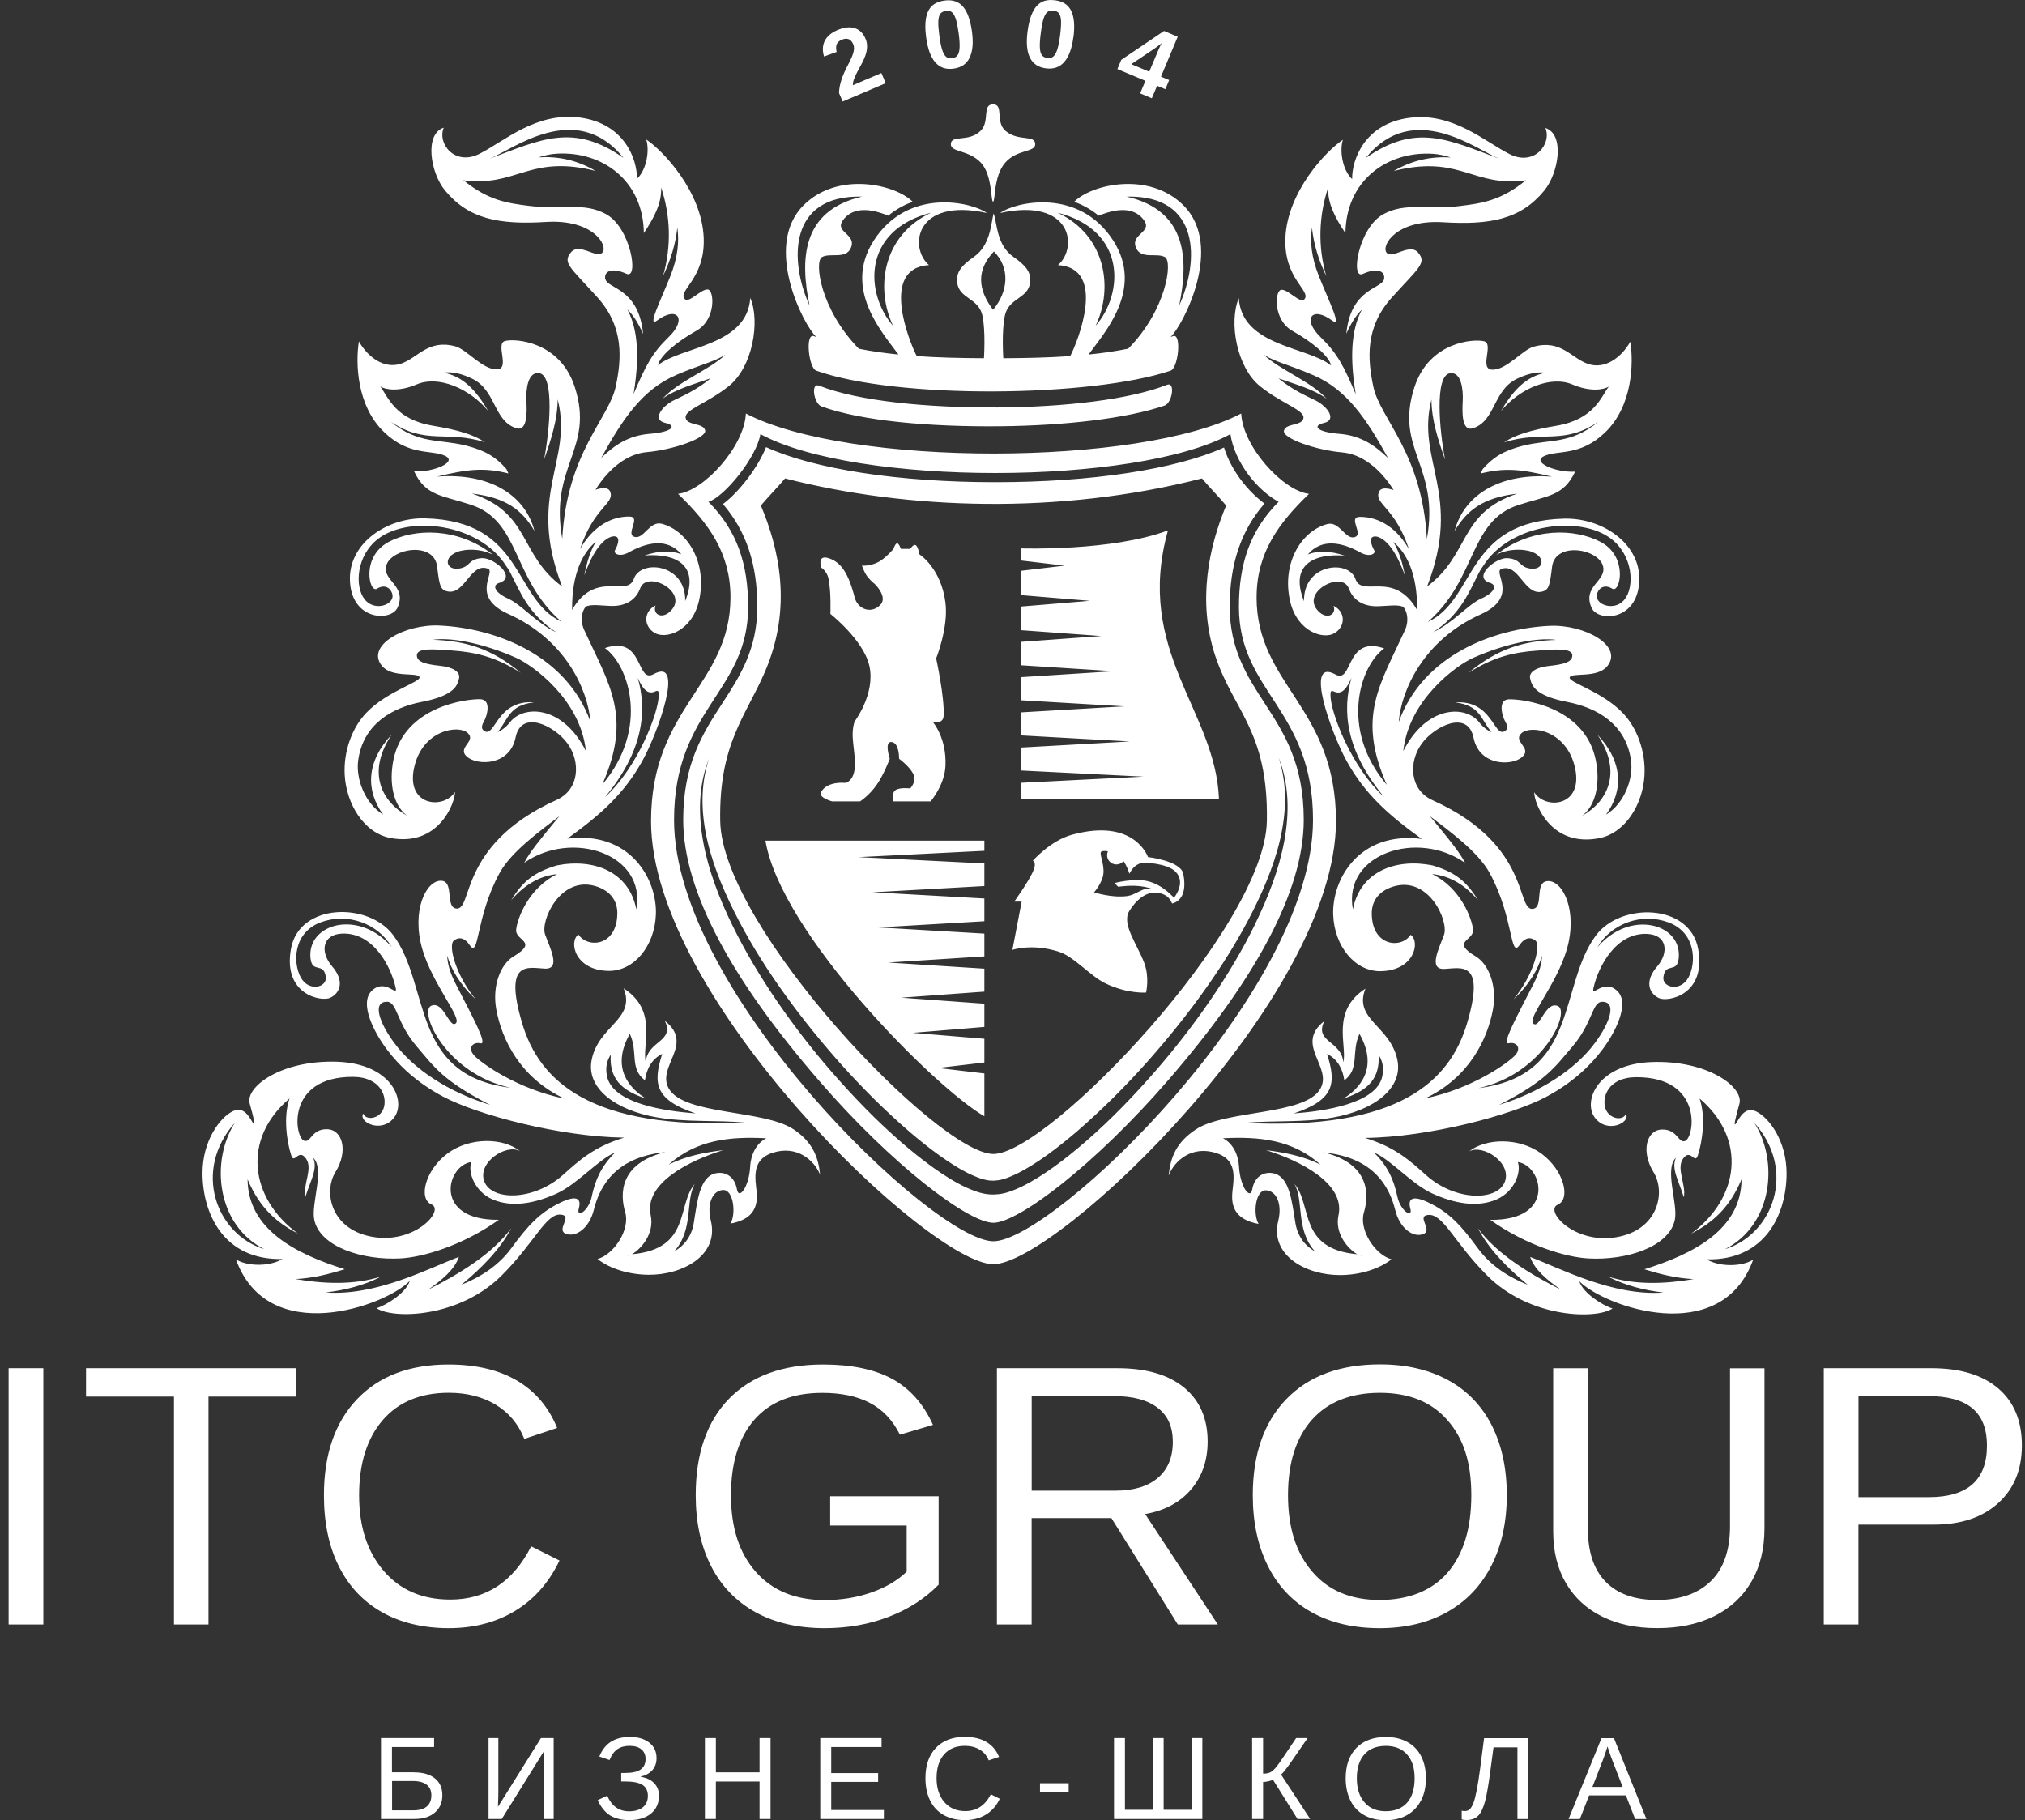 <svg width="89" height="80" viewBox="0 0 89 80" fill="none" xmlns="http://www.w3.org/2000/svg">
<rect x="0" y="0" width="89" height="80" fill="#333333" stroke="none"/>
<path d="M55.229 26.249C55.229 24.32 56.18 23.006 57.533 21.706C56.37 21.566 54.618 19.613 54.552 18.175C50.075 20.514 37.285 20.527 32.782 18.175C32.715 19.611 30.961 21.566 29.8 21.706C31.154 23.006 32.105 24.32 32.105 26.249C32.105 30.109 28.614 31.071 28.614 36.092C28.614 43.889 40.864 55.564 43.658 55.564C46.452 55.564 58.717 43.889 58.717 36.092C58.717 31.069 55.227 30.109 55.227 26.249H55.229ZM43.66 54.556C41.052 54.556 29.625 43.613 29.625 36.037C29.625 31.155 32.881 30.425 32.881 26.672C32.881 24.796 32.399 23.318 31.136 22.055C31.837 21.843 33.253 20.1 33.421 19.08C35.518 20.221 39.63 20.79 43.742 20.79C47.854 20.79 51.988 20.219 54.078 19.08C54.255 20.301 55.242 21.54 56.197 22.055C54.934 23.318 54.452 24.798 54.452 26.672C54.452 30.423 57.708 31.155 57.708 36.037C57.708 43.613 46.268 54.556 43.662 54.556H43.66ZM55.58 30.903C54.826 29.744 54.047 28.543 54.047 26.672C54.047 24.8 54.534 23.336 55.574 22.133C54.844 21.591 54.109 20.679 53.797 19.669C51.67 20.628 47.978 21.193 43.74 21.193C39.502 21.193 35.792 20.622 33.669 19.653C33.319 20.533 32.49 21.622 31.775 22.153C32.802 23.354 33.284 24.802 33.284 26.672C33.284 28.541 32.505 29.744 31.751 30.903C30.904 32.206 30.028 33.555 30.028 36.035C30.028 39.189 32.193 43.098 35.969 47.466C39.214 51.222 42.565 53.744 43.658 53.744C44.751 53.744 48.104 51.22 51.353 47.466C55.134 43.098 57.301 39.187 57.301 36.035C57.301 33.553 56.425 32.206 55.578 30.903H55.58ZM33.631 29.501C34.843 26.669 34.23 24.097 33.441 22.219C33.744 21.856 34.202 21.39 34.505 21.027C39.862 22.4 46.536 22.639 52.827 21.027C53.13 21.39 53.587 21.856 53.89 22.219C53.134 24.02 52.612 26.433 53.417 28.844C54.229 31.27 55.748 32.135 55.68 36.086C55.598 40.76 46.078 50.72 43.66 50.72C41.242 50.72 31.735 40.771 31.654 36.086C31.594 32.677 32.782 31.485 33.631 29.501ZM55.167 40.611C54.072 42.863 52.446 45.159 50.805 47.048C49.869 48.123 48.847 49.192 47.712 50.178C46.894 50.884 45.872 51.687 44.894 52.16C44.218 52.481 43.937 52.487 43.693 52.501C43.399 52.505 43.083 52.472 42.472 52.195C41.51 51.753 40.44 50.919 39.641 50.229C38.502 49.245 37.482 48.176 36.544 47.101C34.923 45.237 33.29 42.934 32.187 40.664C31.067 38.382 30.245 35.672 31.16 33.343C30.386 35.718 31.315 38.26 32.494 40.507C33.664 42.726 35.27 44.867 36.942 46.75C37.878 47.798 38.907 48.827 40.021 49.784C40.773 50.426 41.822 51.24 42.722 51.647C43.047 51.793 43.375 51.906 43.676 51.892C43.877 51.879 44.08 51.873 44.633 51.614C45.554 51.176 46.549 50.397 47.328 49.733C48.438 48.771 49.467 47.743 50.402 46.694C52.271 44.595 53.802 42.441 54.853 40.454C56.027 38.22 56.969 35.67 56.197 33.292C57.113 35.619 56.288 38.32 55.164 40.611H55.167ZM34.87 49.632C33.545 48.756 30.054 49.023 29.389 47.836C28.847 46.871 30.541 45.894 29.218 44.867C29.672 45.796 28.455 45.732 28.382 46.679C28.201 45.96 28.944 44.427 27.411 43.441C27.951 44.805 26.305 45.073 26.004 46.584C25.752 47.849 27.081 48.793 28.829 49.103C30.158 49.34 31.444 49.22 32.74 49.34C25.927 49.683 23.695 47.495 22.947 44.967C22.12 42.175 23.217 42.54 23.941 42.573C24.666 42.607 24.177 41.68 23.958 41.074C23.739 40.468 24.633 38.479 26.181 38.95C26.871 39.16 27.132 39.643 27.132 40.125C27.132 41.6 25.827 41.695 25.422 41.072C24.985 41.392 25.268 42.657 26.754 42.673C27.858 42.684 28.774 41.591 28.827 40.196C28.886 38.647 27.699 36.506 24.934 36.86C26.424 35.789 27.435 34.88 28.238 33.431C28.898 32.244 30.13 28.859 28.725 29.631C27.949 30.058 28.305 27.895 26.586 28.485C27.648 29.244 28.557 32.025 26.469 34.484C27.791 31.494 26.787 30.109 25.675 27.689C25.438 27.174 25.655 26.685 25.792 26.641C26.046 26.559 26.371 26.612 26.823 26.632C27.648 26.665 28.002 26.227 28.137 25.858C28.424 25.066 30.176 25.959 29.552 26.767C29.167 27.264 28.659 27.037 28.811 26.614C28.289 26.866 28.271 27.508 28.76 27.811C29.249 28.114 30.399 27.762 30.716 26.428C31.101 24.794 30.26 23.343 29.099 23.024C28.544 22.872 28.307 23.714 27.887 23.597C27.466 23.48 28.216 22.703 27.65 22.703C26.703 22.703 25.949 23.314 25.493 24.139C26.102 22.276 27.031 22.139 26.816 21.608C26.734 21.407 26.471 21.431 26.172 21.524C26.776 20.56 27.584 19.945 28.426 19.872C29.566 19.775 31.067 19.257 30.992 18.916C30.917 18.576 30.183 18.715 30.134 18.361C30.083 18.007 31.059 17.742 32.03 16.972C33.078 16.138 33.419 14.13 32.976 13.092C32.837 15.216 29.957 15.216 28.92 16.05C28.995 15.645 29.753 15.015 30.614 14.532C31.472 14.052 31.397 12.776 31.118 12.725C30.84 12.674 30.284 13.331 30.107 13.154C29.74 12.787 31.01 12.267 30.928 10.438C30.84 8.416 29.145 6.622 28.4 6.129C28.552 6.572 28.437 7.443 27.995 7.861C28.008 6.99 27.44 5.435 25.504 5.169C23.571 4.904 22.155 6.218 21.069 6.762C19.983 7.306 19.211 6.306 19.503 5.612C18.645 5.89 18.913 7.582 19.554 8.365C20.592 9.628 21.93 9.883 24.002 9.755C26.075 9.628 26.732 10.792 26.48 11.095C26.228 11.398 25.469 10.639 25.091 11.095C24.712 11.551 25.066 11.752 26.254 13.066C27.442 14.38 27.314 15.795 27.064 16.983C26.763 18.403 24.916 19.89 24.712 23.681C24.131 20.445 26.152 19.739 25.257 16.997C24.6 14.99 22.633 14.869 22.195 14.988C21.757 15.107 22.447 16.236 21.824 16.236C21.2 16.236 20.51 15.36 20.021 15.225C18.818 14.893 18.371 15.731 17.628 15.983C16.887 16.236 16.161 15.696 15.774 15.006C15.621 15.95 15.672 17.837 16.887 18.998C17.984 20.049 18.942 19.757 19.547 20.027C20.154 20.297 19.043 20.768 18.201 20.717C18.705 21.797 19.397 21.761 20.693 22.184C22.872 22.891 22.496 25.42 24.67 27.322C22.532 26.329 23.053 22.891 18.68 22.783C17.021 22.743 15.378 23.849 15.378 25.42C15.378 27.284 17.192 27.342 17.475 26.7C17.893 25.749 16.814 25.532 16.971 24.88C17.156 24.106 19.074 23.77 19.211 24.898C19.313 25.723 19.342 25.922 19.667 25.993C20.441 26.161 20.678 24.694 21.452 24.999C21.804 25.154 20.642 26.223 22.346 26.988C24.856 28.116 25.836 30.308 25.951 31.724C24.889 28.766 21.755 27.612 19.329 27.494C17.793 27.419 16.059 28.37 16.785 29.264C17.227 29.808 18.335 29.534 18.435 29.753C18.537 29.972 17.019 30.359 16.093 31.337C15.491 31.969 15.09 32.993 15.15 34.066C15.221 35.318 15.98 36.605 17.152 36.829C19.276 37.234 19.999 35.296 19.999 34.807C19.51 35.581 17.842 35.447 18.196 33.763C18.55 32.078 20.151 31.843 20.554 32.213C20.959 32.584 20.065 32.852 20.521 33.257C20.977 33.661 22.408 33.661 22.66 32.414C22.912 31.166 24.378 31.907 24.934 32.666C25.529 33.476 25.473 34.706 24.462 35.159C23.326 35.67 22.534 36.247 21.97 36.818C20.93 37.871 20.667 38.904 20.457 39.474C20.388 39.66 20.288 39.934 20.092 39.934C19.528 39.934 20.001 38.711 19.375 38.711C18.718 38.711 18.072 40.043 18.565 41.728C19.021 43.279 20.317 44.743 20.032 44.98C19.744 45.217 19.503 43.971 18.953 44.206C18.397 44.443 19.576 47.188 22.441 47.811C18.026 47.272 18.93 43.323 17.285 41.105C16.199 39.638 13.157 39.687 12.79 41.691C12.414 43.735 14.142 44.042 14.522 43.852C14.967 43.629 15.141 43.106 14.597 42.474C14.053 41.841 14.166 41.074 15.026 41.034C16.391 40.97 17.174 42.45 17.389 43.41C17.49 43.865 16.946 42.98 16.351 43.536C15.756 44.091 16.464 45.407 16.995 46.115C17.552 46.86 18.34 47.592 19.466 48.194C20.963 48.995 24.646 49.972 27.433 50.001C26.097 50.406 25.445 51.012 24.746 51.638C23.465 52.784 21.629 52.784 21.291 51.941C20.954 51.098 22.251 50.256 22.857 50.594C22.116 50.003 20.649 49.97 19.671 50.696C18.694 51.421 18.373 52.684 18.964 52.937C19.554 53.189 18.256 54.673 16.402 54.368C14.549 54.065 14.195 52.397 14.75 51.503C15.305 50.609 15.07 49.65 14.378 49.632C13.688 49.614 13.67 50.238 13.367 50.138C12.943 49.997 12.544 47.331 15.497 47.331C16.756 47.331 17.037 48.236 16.856 48.723C16.685 49.183 16.081 49.262 15.962 48.942C15.743 49.329 16.787 49.835 17.327 49.11C17.866 48.384 17.207 46.747 14.816 46.666C12.356 46.581 10.773 47.778 10.974 48.502C11.14 49.099 11.264 49.587 11.113 49.349C10.961 49.108 10.722 48.601 10.229 48.842C9.651 49.125 8.901 50.158 8.901 51.558C8.901 53.319 9.813 55.398 12.416 55.336C11.823 55.69 10.837 55.653 10.368 55.35C11.784 59.267 16.953 57.398 18.012 56.296C17.849 56.823 16.988 57.363 16.55 57.498C17.26 57.982 20.169 57.94 22.056 56.053C23.534 54.575 23.989 53.324 24.655 53.386C25.195 53.436 24.418 54.06 24.874 54.228C25.33 54.396 25.905 53.963 26.099 53.175C26.63 51.028 28.387 50.736 29.247 50.636C27.199 51.14 27.25 52.507 27.477 53.277C27.705 54.047 26.984 55.135 26.263 55.336C26.829 55.781 27.677 56.022 28.499 56.029C30.017 56.042 31.612 55.162 31.242 53.655C31.052 52.886 31.331 52.326 31.773 52.304C32.253 52.277 32.355 53.379 32.103 53.781C33.063 53.605 33.277 53.087 33.266 52.543C33.253 51.987 32.912 51.014 33.947 50.671C35.025 50.315 35.792 51.001 36.044 51.631C35.965 50.848 35.715 50.191 34.856 49.621L34.87 49.632ZM26.679 47.307C26.593 46.893 26.686 46.601 26.843 46.358C26.756 47.572 27.537 47.997 28.398 48.289C27.734 47.884 26.805 46.991 27.681 45.44C28.059 46.245 27.652 46.955 28.347 47.484C28.411 47.028 28.612 46.562 29.105 46.321C28.701 47.597 28.752 48.329 30.572 48.937C29.232 48.836 26.933 48.508 26.679 47.307ZM28.03 29.793C28.575 31.056 28.962 29.956 28.953 30.565C28.939 31.337 28.03 33.723 26.59 35.037C28.309 32.965 28.435 31.208 28.03 29.793ZM27.402 6.939C25.195 5.388 23.779 6.129 21.521 6.972C22.498 6.6 25.312 4.344 27.402 6.939ZM26.599 12.252C26.544 11.92 26.893 11.743 27.537 12.035C28.092 12.287 27.718 9.993 26.628 9.407C25.642 8.876 24.757 9.23 23.292 9.053C22.264 8.929 21.448 8.801 20.361 7.916C20.523 7.965 20.695 7.972 20.875 7.956C22.764 8.051 23.469 6.824 26.175 7.512C25.334 7.018 24.516 6.866 23.668 6.914C23.932 6.83 24.195 6.771 24.456 6.755C26.478 6.629 28.271 7.943 28.298 10.243C28.745 9.575 29.09 8.929 29.057 8.239C29.477 9.491 29.512 10.852 29.141 12.13C29.482 11.411 29.694 10.728 29.769 10C29.858 10.613 29.793 11.307 29.462 12.139C29.006 13.276 28.433 14.417 28.88 14.086C29.765 13.429 30.223 14.01 29.386 14.818C28.654 15.525 28.375 16.081 27.845 17.32C28.176 15.342 27.931 14.267 27.573 13.603C27.796 13.813 28.022 14.134 28.265 14.674C28.07 12.634 26.677 12.703 26.604 12.252H26.599ZM29.709 16.485C30.831 16.006 31.348 15.919 31.881 15.592C31.189 16.249 29.822 16.758 29.121 17.521C29.7 17.101 30.494 16.89 31.235 16.627C30.607 17.154 29.948 17.428 29.608 17.598C29.052 17.877 28.672 18.459 29.229 18.585C29.785 18.711 29.532 18.989 28.572 19.065C27.612 19.14 27.006 19.571 26.424 20.126C27.384 18.383 28.247 17.114 29.709 16.488V16.485ZM22.33 26.309C21.744 26.048 21.611 25.718 21.943 25.619C22.742 25.375 21.691 24.491 21.169 24.533C20.563 24.581 20.68 24.911 20.191 24.988C19.452 25.103 19.441 24.19 20.647 24.163C21.023 24.154 21.37 24.23 21.667 24.384C20.116 23.155 18.198 23.23 17.088 23.816C15.851 24.468 16.225 26.09 16.57 25.875C16.873 25.685 17.148 25.8 17.241 26.103C17.3 26.3 17.165 26.479 16.957 26.572C16.685 26.692 16.285 26.667 16.028 26.344C15.573 25.776 15.661 24.411 16.623 23.679C17.97 22.65 21.052 22.984 22.248 24.88C22.31 24.964 22.37 25.052 22.419 25.15C22.863 26.019 23.228 27.003 24.458 27.795C23.584 27.397 22.925 26.576 22.335 26.313L22.33 26.309ZM20.738 21.692C22.253 21.869 22.947 22.422 23.491 23.336C23.071 21.719 21.47 20.774 19.207 20.947C20.572 20.617 21.266 20.542 22.346 20.808C22.315 20.739 22.286 20.675 22.255 20.613C21.806 20.104 21.364 19.81 20.481 19.584C19.289 19.288 18.389 19.534 17.172 18.532C18.707 19.571 19.612 18.903 21.313 19.436C20.822 19.105 20.127 18.894 19.017 18.709C17.349 18.43 17.046 17.419 16.716 16.99C16.951 17.131 17.535 17.227 18.316 16.895C19.262 16.492 20.631 17.065 21.452 18.058C20.904 17.114 20.32 16.532 19.483 16.377C19.946 16.322 20.353 16.457 20.735 16.636C21.806 17.134 21.686 18.498 22.682 18.817C23.188 18.981 23.162 18.102 23.135 17.62C23.109 17.116 23.2 16.328 23.697 16.401C24.383 16.503 24.157 18.934 23.912 20.199C24.228 19.308 24.505 18.436 24.511 17.556C25.201 20.259 23.129 21.715 24.706 25.778C22.797 24.371 23.328 22.551 20.738 21.692ZM25.144 26.807C25.131 25.15 25.639 24.272 26.192 23.807C25.931 24.227 25.772 24.798 25.683 25.289C25.88 24.716 26.301 23.767 26.878 23.588C27.34 23.48 27.152 23.975 27.033 24.177C26.938 24.336 27.238 24.502 27.634 24.278C28.455 23.82 29.344 23.643 29.948 24.364C29.481 24.177 28.946 24.212 28.331 24.413C29.745 24.311 30.742 24.858 30.116 26.417C30.149 24.767 28.152 24.575 27.858 25.44C27.57 26.282 26.172 25.019 25.146 26.804L25.144 26.807ZM22.414 31.744C22.244 31.96 22.052 32.1 21.87 32.175C22.346 31.631 22.341 31.007 23.467 30.868C21.85 30.759 21.773 32.372 21.313 32.144C21.165 32.071 21.134 31.943 21.268 31.71C21.423 31.445 21.596 30.753 21.116 30.733C20.53 30.711 17.762 31.036 17.289 33.411C17.095 34.389 17.269 35.391 17.897 35.856C16.769 35.23 16.104 33.934 17.218 32.283C16.088 33.478 16.07 34.752 16.84 35.803C16.026 35.307 15.635 34.212 15.741 33.429C15.96 31.812 17.247 31.1 18.539 30.85C20.021 30.565 20.109 30.089 20.176 29.815C20.249 29.518 19.862 29.319 19.364 29.266C18.652 29.191 18.362 29.085 18.324 28.846C18.26 28.441 19.134 28.543 19.842 28.589C20.89 28.66 21.791 28.872 22.888 29.569C21.594 28.503 20.481 28.169 19.028 28.12C19.822 28.005 21.213 28.262 22.684 28.912C23.41 29.233 25.515 30.748 25.75 33.007C24.739 31.003 23.02 30.967 22.414 31.744ZM14.571 40.737C13.964 40.952 13.573 41.459 13.648 42.127C13.723 42.797 14.228 42.27 14.319 42.936C14.383 43.403 13.573 43.606 13.219 42.961C12.865 42.317 12.883 40.981 14.104 40.534C15.278 40.105 16.606 40.585 17.212 41.62C16.303 40.572 15.199 40.512 14.571 40.735V40.737ZM17.309 45.814C16.665 44.936 16.356 44.029 17.006 44.029C17.462 44.029 17.411 44.938 18.32 46C19.101 46.911 19.466 47.499 21.538 48.561C19.736 48.006 18.185 47.011 17.309 45.814ZM20.839 46.387C20.536 46.057 20.788 45.781 21.118 45.856C21.448 45.931 20.791 44.732 20.032 43.252C19.764 42.73 19.66 42.317 19.658 42.005C19.813 42.567 20.189 43.25 20.906 43.923C20.012 42.837 19.689 41.534 19.948 41.339C20.224 41.131 20.465 41.275 20.64 41.536C21.069 42.169 20.892 40.324 21.954 38.377C22.467 37.435 23.724 36.532 24.582 35.876C23.748 36.886 23.268 37.468 23.04 37.924C25.128 36.455 28.413 37.521 27.968 39.972C27.648 38.309 26.095 37.716 24.474 38.037C23.46 38.344 22.98 38.733 22.467 39.567C23.113 38.811 23.821 38.479 24.487 38.422C23.235 39.023 22.733 40.375 22.686 40.857C22.635 41.364 23.697 41.364 22.56 42.045C22.016 42.37 21.618 43.314 21.813 44.372C22.054 45.683 22.863 47.378 24.81 48.287C22.713 47.858 21.145 46.721 20.841 46.391L20.839 46.387ZM10.326 49.344C9.24 51.039 9.516 53.843 11.615 54.905C9.492 54.248 8.457 51.443 10.326 49.344ZM26.009 52.591C25.867 53.242 25.314 53.565 25.44 53.109C25.566 52.653 25.314 52.527 24.631 52.857C23.708 53.301 23.193 53.881 22.47 54.865C21.901 55.639 21.109 56.135 20.282 56.465C21.167 55.735 21.998 54.894 22.465 53.985C21.64 55.12 20.147 56.013 18.822 56.681C19.404 56.272 19.979 55.808 20.169 55.243C18.831 55.748 16.544 56.971 14.312 56.807C15.172 56.703 15.986 56.504 16.752 56.106C15.544 56.487 14.232 56.431 12.985 56.217C13.754 56.179 14.449 56.002 15.15 55.785C12.985 55.104 10.899 54.038 10.881 51.833C11.414 53.093 12.155 53.735 13.095 54.219C10.967 52.658 10.633 50.052 12.726 48.28C12.447 49.063 12.6 50.176 12.801 50.782C12.94 51.2 13.115 50.448 13.451 50.926C13.761 51.364 13.308 52.063 13.416 52.62C13.648 51.884 13.982 51.357 13.761 50.884C14.292 51.377 13.662 52.903 13.812 53.613C14.064 54.806 15.942 55.405 17.628 55.308C18.574 55.252 20.306 54.764 21.925 53.613C19.019 53.651 19.612 51.224 20.713 51.074C20.552 51.558 20.89 52.375 21.622 52.704C22.505 53.1 23.551 52.877 24.478 52.452C25.387 52.036 26.298 50.961 27.031 50.658C26.424 51.264 26.172 51.833 26.006 52.591H26.009ZM27.588 55.208C27.588 55.208 27.606 55.202 27.615 55.199V55.213C27.615 55.213 27.597 55.21 27.588 55.208ZM32.972 51.266C32.923 52.178 32.472 52.751 32.39 52.277C32.288 51.696 31.87 51.481 31.454 51.569C30.747 51.722 30.645 52.808 30.494 53.744C30.404 54.306 30.103 54.735 29.636 54.998C30.499 54.029 30.112 52.76 30.537 52.034C29.736 52.963 30.382 54.894 27.776 55.126C28.185 54.885 28.771 54.217 28.599 53.416C28.296 52.012 30.287 51.014 31.784 50.552C31.001 50.649 30.158 50.802 29.389 51.189C30.616 50.09 32.083 49.948 33.678 50.03C33.222 50.258 32.996 50.789 32.97 51.269L32.972 51.266ZM51.373 51.645C51.625 51.012 52.393 50.328 53.47 50.685C54.508 51.025 54.165 51.999 54.154 52.556C54.14 53.1 54.355 53.618 55.317 53.795C55.065 53.39 55.164 52.291 55.647 52.317C56.089 52.341 56.368 52.899 56.178 53.669C55.808 55.175 57.403 56.055 58.92 56.042C59.745 56.035 60.59 55.794 61.157 55.35C60.436 55.148 59.717 54.06 59.945 53.29C60.172 52.521 60.223 51.154 58.175 50.649C59.033 50.751 60.792 51.041 61.323 53.189C61.517 53.976 62.095 54.41 62.548 54.242C63.004 54.073 62.227 53.45 62.767 53.399C63.433 53.337 63.889 54.587 65.366 56.066C67.253 57.953 70.162 57.995 70.872 57.511C70.434 57.376 69.573 56.836 69.41 56.31C70.471 57.409 75.641 59.28 77.054 55.363C76.587 55.666 75.601 55.704 75.006 55.35C77.609 55.412 78.521 53.332 78.521 51.572C78.521 50.172 77.771 49.139 77.193 48.855C76.7 48.614 76.461 49.121 76.309 49.362C76.156 49.601 76.282 49.112 76.448 48.515C76.649 47.789 75.066 46.595 72.606 46.679C70.215 46.761 69.555 48.398 70.095 49.123C70.635 49.846 71.679 49.342 71.46 48.955C71.343 49.276 70.737 49.196 70.566 48.736C70.385 48.247 70.666 47.345 71.925 47.345C74.877 47.345 74.479 50.01 74.055 50.152C73.752 50.253 73.734 49.63 73.044 49.645C72.354 49.663 72.117 50.623 72.672 51.516C73.227 52.41 72.874 54.078 71.022 54.381C69.168 54.684 67.872 53.202 68.461 52.95C69.051 52.698 68.731 51.432 67.753 50.709C66.775 49.986 65.309 50.019 64.568 50.607C65.174 50.271 66.472 51.114 66.134 51.954C65.797 52.797 63.959 52.797 62.679 51.651C61.977 51.025 61.327 50.419 59.991 50.014C62.778 49.988 66.461 49.008 67.959 48.207C69.084 47.606 69.872 46.871 70.429 46.128C70.96 45.42 71.668 44.106 71.073 43.549C70.478 42.994 69.934 43.879 70.035 43.423C70.25 42.463 71.033 40.983 72.398 41.047C73.261 41.087 73.371 41.857 72.827 42.487C72.283 43.12 72.458 43.642 72.902 43.865C73.281 44.055 75.008 43.748 74.634 41.704C74.267 39.7 71.226 39.654 70.139 41.118C68.496 43.337 69.398 47.285 64.983 47.825C67.848 47.201 69.027 44.454 68.472 44.219C67.921 43.985 67.68 45.23 67.392 44.993C67.105 44.757 68.403 43.292 68.859 41.742C69.352 40.056 68.706 38.725 68.049 38.725C67.392 38.725 67.899 39.948 67.332 39.948C67.136 39.948 67.036 39.671 66.968 39.488C66.757 38.915 66.492 37.882 65.455 36.831C64.891 36.261 64.099 35.683 62.962 35.172C61.951 34.717 61.895 33.489 62.49 32.679C63.046 31.921 64.512 31.18 64.764 32.427C65.017 33.675 66.45 33.675 66.903 33.27C67.359 32.865 66.465 32.595 66.87 32.226C67.275 31.854 68.874 32.091 69.23 33.776C69.584 35.462 67.916 35.597 67.428 34.821C67.428 35.309 68.153 37.247 70.274 36.842C71.447 36.619 72.208 35.331 72.276 34.08C72.336 33.007 71.936 31.983 71.334 31.35C70.407 30.372 68.89 29.985 68.992 29.766C69.093 29.547 70.201 29.822 70.642 29.277C71.365 28.384 69.633 27.433 68.098 27.508C65.671 27.625 62.537 28.78 61.475 31.737C61.59 30.321 62.57 28.131 65.081 27.001C66.784 26.236 65.621 25.168 65.974 25.013C66.749 24.71 66.985 26.176 67.759 26.006C68.082 25.935 68.113 25.736 68.215 24.911C68.355 23.783 70.27 24.119 70.456 24.893C70.613 25.546 69.531 25.76 69.951 26.714C70.235 27.357 72.048 27.298 72.048 25.433C72.048 23.865 70.405 22.756 68.746 22.796C64.373 22.905 64.895 26.342 62.756 27.335C64.93 25.431 64.552 22.905 66.733 22.197C68.031 21.777 68.722 21.81 69.226 20.73C68.383 20.781 67.271 20.31 67.879 20.04C68.485 19.77 69.443 20.064 70.54 19.012C71.754 17.848 71.803 15.961 71.653 15.019C71.265 15.709 70.54 16.249 69.799 15.997C69.058 15.745 68.609 14.906 67.406 15.238C66.917 15.373 66.227 16.249 65.603 16.249C64.979 16.249 65.671 15.121 65.231 15.001C64.791 14.882 62.825 15.006 62.168 17.01C61.27 19.753 63.294 20.46 62.712 23.694C62.51 19.903 60.661 18.417 60.36 16.997C60.108 15.806 59.982 14.393 61.17 13.079C62.358 11.765 62.712 11.562 62.334 11.108C61.955 10.653 61.197 11.411 60.944 11.108C60.692 10.805 61.349 9.642 63.422 9.768C65.494 9.894 66.833 9.642 67.87 8.379C68.511 7.596 68.779 5.901 67.921 5.625C68.211 6.319 67.441 7.319 66.353 6.775C65.264 6.231 63.851 4.917 61.918 5.182C59.984 5.448 59.416 7.003 59.427 7.874C58.985 7.459 58.872 6.585 59.022 6.142C58.277 6.636 56.582 8.43 56.494 10.451C56.414 12.283 57.682 12.803 57.315 13.168C57.138 13.345 56.582 12.688 56.304 12.739C56.025 12.789 55.95 14.066 56.808 14.546C57.666 15.026 58.425 15.658 58.502 16.063C57.467 15.229 54.585 15.229 54.446 13.106C54.003 14.143 54.344 16.151 55.392 16.985C56.363 17.757 57.339 18.021 57.288 18.375C57.237 18.729 56.505 18.589 56.43 18.93C56.355 19.27 57.856 19.788 58.996 19.885C59.836 19.958 60.644 20.573 61.25 21.538C60.951 21.445 60.688 21.418 60.606 21.622C60.391 22.155 61.32 22.29 61.929 24.152C61.473 23.327 60.717 22.717 59.772 22.717C59.208 22.717 59.958 23.491 59.535 23.61C59.115 23.727 58.878 22.885 58.323 23.037C57.162 23.354 56.319 24.807 56.706 26.442C57.02 27.773 58.173 28.127 58.662 27.824C59.151 27.521 59.133 26.88 58.611 26.627C58.763 27.048 58.252 27.278 57.87 26.78C57.246 25.97 58.998 25.079 59.285 25.871C59.42 26.242 59.774 26.68 60.599 26.645C61.051 26.627 61.376 26.572 61.63 26.654C61.767 26.698 61.986 27.185 61.747 27.702C60.635 30.122 59.63 31.507 60.953 34.498C58.863 32.038 59.774 29.257 60.836 28.499C59.117 27.908 59.473 30.071 58.697 29.645C57.292 28.872 58.527 32.257 59.184 33.445C59.987 34.894 60.998 35.803 62.488 36.873C59.726 36.519 58.536 38.66 58.595 40.209C58.648 41.605 59.564 42.697 60.668 42.686C62.154 42.671 62.438 41.406 61.999 41.085C61.595 41.709 60.29 41.611 60.29 40.138C60.29 39.654 60.551 39.174 61.241 38.964C62.791 38.492 63.685 40.481 63.466 41.087C63.247 41.693 62.758 42.62 63.484 42.587C64.209 42.553 65.306 42.188 64.477 44.98C63.727 47.508 61.497 49.696 54.682 49.353C55.978 49.234 57.264 49.353 58.593 49.116C60.34 48.807 61.67 47.862 61.418 46.597C61.117 45.086 59.473 44.819 60.011 43.454C58.478 44.438 59.219 45.971 59.04 46.692C58.967 45.743 57.748 45.809 58.204 44.88C56.883 45.909 58.575 46.885 58.033 47.849C57.368 49.035 53.877 48.767 52.552 49.645C51.694 50.214 51.444 50.873 51.364 51.656L51.373 51.645ZM56.859 48.939C58.679 48.333 58.728 47.599 58.325 46.323C58.819 46.564 59.02 47.031 59.084 47.486C59.779 46.958 59.372 46.248 59.75 45.442C60.626 46.993 59.697 47.886 59.033 48.291C59.894 47.999 60.677 47.575 60.588 46.36C60.745 46.604 60.838 46.896 60.752 47.309C60.5 48.51 58.199 48.838 56.859 48.939ZM60.838 35.039C59.398 33.726 58.487 31.337 58.476 30.567C58.467 29.961 58.854 31.06 59.398 29.795C58.993 31.211 59.12 32.967 60.838 35.039ZM65.906 6.979C63.647 6.136 62.232 5.395 60.024 6.945C62.114 4.351 64.928 6.609 65.906 6.979ZM59.166 14.678C59.411 14.139 59.635 13.818 59.858 13.608C59.5 14.271 59.254 15.349 59.586 17.324C59.055 16.085 58.777 15.53 58.044 14.822C57.208 14.015 57.666 13.433 58.551 14.09C59 14.424 58.425 13.28 57.969 12.143C57.635 11.312 57.571 10.619 57.662 10.005C57.737 10.732 57.949 11.416 58.29 12.135C57.918 10.856 57.956 9.496 58.374 8.244C58.341 8.936 58.686 9.58 59.133 10.248C59.157 7.947 60.953 6.633 62.975 6.76C63.236 6.775 63.499 6.835 63.762 6.919C62.915 6.872 62.097 7.025 61.256 7.516C63.962 6.828 64.667 8.054 66.556 7.961C66.735 7.976 66.908 7.969 67.069 7.921C65.983 8.806 65.167 8.934 64.138 9.058C62.672 9.235 61.787 8.881 60.803 9.412C59.712 10 59.336 12.294 59.894 12.04C60.537 11.748 60.885 11.922 60.832 12.256C60.759 12.707 59.363 12.639 59.17 14.678H59.166ZM61.002 20.129C60.42 19.573 59.814 19.142 58.854 19.067C57.894 18.992 57.642 18.713 58.197 18.587C58.752 18.461 58.374 17.879 57.819 17.6C57.48 17.43 56.821 17.156 56.191 16.629C56.934 16.892 57.726 17.103 58.306 17.523C57.604 16.758 56.237 16.249 55.545 15.594C56.076 15.921 56.596 16.008 57.717 16.488C59.179 17.114 60.042 18.383 61.002 20.126V20.129ZM62.973 27.795C64.203 27.003 64.565 26.019 65.012 25.15C65.063 25.052 65.121 24.964 65.183 24.88C66.379 22.984 69.46 22.65 70.808 23.679C71.767 24.411 71.856 25.776 71.403 26.344C71.144 26.667 70.746 26.692 70.474 26.572C70.266 26.479 70.131 26.302 70.19 26.103C70.283 25.8 70.558 25.685 70.861 25.875C71.204 26.09 71.579 24.468 70.343 23.816C69.233 23.23 67.315 23.155 65.764 24.384C66.061 24.23 66.408 24.154 66.784 24.163C67.99 24.19 67.978 25.103 67.24 24.988C66.751 24.913 66.868 24.581 66.262 24.533C65.74 24.491 64.687 25.378 65.488 25.619C65.82 25.721 65.687 26.048 65.101 26.309C64.51 26.572 63.851 27.395 62.977 27.791L62.973 27.795ZM62.721 25.782C64.298 21.719 62.223 20.264 62.913 17.561C62.917 18.441 63.196 19.312 63.513 20.204C63.267 18.939 63.041 16.508 63.727 16.406C64.225 16.331 64.315 17.12 64.289 17.625C64.262 18.107 64.236 18.985 64.742 18.821C65.736 18.501 65.618 17.136 66.689 16.64C67.072 16.461 67.481 16.326 67.941 16.382C67.105 16.536 66.521 17.12 65.972 18.063C66.793 17.07 68.162 16.497 69.109 16.899C69.89 17.231 70.471 17.134 70.706 16.994C70.378 17.423 70.073 18.434 68.405 18.713C67.295 18.899 66.6 19.109 66.109 19.441C67.81 18.908 68.713 19.576 70.25 18.536C69.036 19.538 68.133 19.293 66.941 19.589C66.061 19.814 65.616 20.109 65.167 20.617C65.136 20.682 65.105 20.746 65.076 20.812C66.156 20.547 66.85 20.622 68.215 20.951C65.952 20.779 64.353 21.724 63.931 23.34C64.477 22.427 65.169 21.874 66.684 21.697C64.094 22.555 64.625 24.376 62.716 25.782H62.721ZM59.571 25.446C59.277 24.581 57.279 24.771 57.312 26.424C56.686 24.862 57.684 24.318 59.097 24.42C58.48 24.219 57.947 24.185 57.48 24.371C58.082 23.652 58.974 23.827 59.794 24.285C60.19 24.506 60.491 24.342 60.396 24.183C60.276 23.982 60.086 23.486 60.551 23.595C61.126 23.774 61.548 24.723 61.745 25.296C61.657 24.805 61.497 24.234 61.236 23.814C61.789 24.278 62.298 25.156 62.285 26.813C61.256 25.028 59.858 26.291 59.573 25.448L59.571 25.446ZM61.676 33.011C61.913 30.753 64.019 29.238 64.742 28.917C66.213 28.266 67.605 28.01 68.399 28.125C66.948 28.171 65.833 28.508 64.539 29.574C65.634 28.875 66.534 28.662 67.585 28.594C68.293 28.547 69.164 28.446 69.102 28.85C69.064 29.091 68.772 29.198 68.062 29.271C67.565 29.324 67.18 29.521 67.251 29.819C67.317 30.093 67.406 30.569 68.888 30.854C70.177 31.104 71.467 31.814 71.686 33.434C71.792 34.217 71.4 35.312 70.584 35.807C71.354 34.756 71.336 33.482 70.206 32.288C71.321 33.94 70.655 35.234 69.529 35.86C70.157 35.396 70.332 34.394 70.137 33.416C69.664 31.04 66.897 30.715 66.311 30.737C65.831 30.755 66.005 31.45 66.158 31.715C66.293 31.947 66.262 32.075 66.114 32.148C65.651 32.376 65.576 30.764 63.959 30.872C65.085 31.012 65.081 31.635 65.556 32.179C65.375 32.104 65.183 31.965 65.012 31.748C64.406 30.974 62.687 31.007 61.676 33.011ZM70.215 41.624C70.821 40.589 72.148 40.107 73.323 40.538C74.543 40.985 74.561 42.321 74.207 42.965C73.853 43.609 73.044 43.407 73.108 42.941C73.199 42.277 73.703 42.801 73.778 42.131C73.853 41.461 73.462 40.956 72.856 40.742C72.228 40.519 71.124 40.578 70.215 41.627V41.624ZM65.888 48.563C67.961 47.502 68.326 46.913 69.106 46.002C70.016 44.94 69.965 44.031 70.42 44.031C71.071 44.031 70.761 44.938 70.117 45.816C69.241 47.013 67.691 48.006 65.888 48.563ZM62.619 48.285C64.565 47.376 65.373 45.681 65.616 44.37C65.811 43.312 65.412 42.368 64.868 42.042C63.731 41.361 64.793 41.361 64.742 40.855C64.694 40.373 64.192 39.021 62.942 38.419C63.61 38.477 64.318 38.809 64.961 39.565C64.446 38.731 63.968 38.34 62.955 38.035C61.334 37.714 59.781 38.306 59.46 39.97C59.016 37.521 62.3 36.455 64.388 37.922C64.161 37.466 63.681 36.884 62.847 35.873C63.705 36.53 64.961 37.433 65.475 38.375C66.536 40.322 66.359 42.166 66.788 41.534C66.965 41.275 67.204 41.129 67.481 41.337C67.74 41.532 67.417 42.837 66.523 43.92C67.24 43.25 67.613 42.565 67.77 42.003C67.77 42.315 67.664 42.728 67.397 43.25C66.638 44.728 65.981 45.929 66.311 45.854C66.64 45.779 66.892 46.055 66.589 46.385C66.286 46.714 64.718 47.851 62.621 48.28L62.619 48.285ZM75.811 54.907C77.908 53.846 78.187 51.041 77.1 49.346C78.972 51.443 77.934 54.25 75.811 54.907ZM60.394 50.66C61.126 50.963 62.037 52.038 62.946 52.454C63.875 52.879 64.919 53.102 65.802 52.706C66.534 52.377 66.872 51.561 66.711 51.076C67.81 51.229 68.405 53.655 65.497 53.615C67.114 54.766 68.848 55.255 69.794 55.31C71.48 55.407 73.358 54.808 73.61 53.615C73.76 52.906 73.13 51.379 73.661 50.886C73.44 51.357 73.774 51.884 74.006 52.622C74.114 52.065 73.661 51.368 73.971 50.928C74.307 50.45 74.482 51.202 74.621 50.784C74.822 50.178 74.975 49.066 74.696 48.282C76.789 50.054 76.455 52.66 74.327 54.222C75.267 53.739 76.008 53.098 76.541 51.835C76.523 54.04 74.437 55.109 72.272 55.788C72.973 56.004 73.668 56.181 74.437 56.219C73.19 56.434 71.878 56.487 70.67 56.108C71.438 56.504 72.25 56.706 73.11 56.81C70.878 56.973 68.591 55.75 67.253 55.246C67.443 55.808 68.016 56.274 68.6 56.684C67.275 56.016 65.784 55.122 64.959 53.987C65.426 54.896 66.257 55.737 67.142 56.467C66.315 56.137 65.523 55.642 64.955 54.867C64.231 53.883 63.716 53.301 62.794 52.859C62.11 52.529 61.858 52.658 61.984 53.111C62.11 53.567 61.557 53.244 61.416 52.594C61.252 51.835 60.998 51.266 60.391 50.66H60.394ZM59.81 55.215V55.202C59.81 55.202 59.83 55.208 59.838 55.21C59.827 55.21 59.819 55.213 59.81 55.215ZM53.747 50.03C55.342 49.948 56.81 50.087 58.038 51.189C57.268 50.804 56.425 50.649 55.642 50.552C57.138 51.014 59.131 52.012 58.828 53.416C58.655 54.217 59.239 54.885 59.65 55.126C57.045 54.894 57.691 52.963 56.89 52.034C57.315 52.76 56.93 54.029 57.79 54.998C57.321 54.735 57.023 54.306 56.932 53.744C56.779 52.808 56.68 51.722 55.972 51.569C55.558 51.481 55.138 51.696 55.036 52.277C54.954 52.751 54.503 52.178 54.455 51.266C54.43 50.786 54.202 50.256 53.747 50.028V50.03ZM41.791 6.339C41.791 5.899 42.592 6.277 43.114 5.733C43.51 5.32 43.154 4.587 43.645 4.587C44.136 4.587 43.729 5.355 44.193 5.751C44.766 6.24 45.498 5.899 45.498 6.341C45.498 6.702 44.691 6.556 44.178 7.151C43.654 7.757 43.755 8.861 43.645 8.861C43.543 8.861 43.62 7.691 43.112 7.151C42.572 6.578 41.791 6.702 41.791 6.341V6.339ZM51.555 14.774C51.519 14.787 51.484 14.8 51.448 14.811C51.962 14.347 53.831 10.843 52.013 9.025C50.499 7.512 47.958 8.102 47.208 8.874C47.496 8.958 47.949 9.195 48.288 9.48C49.256 9.078 49.938 9.177 50.292 9.699C50.645 10.221 49.652 10.29 49.938 10.911C50.166 11.407 50.847 11.097 51.201 11.299C51.555 11.5 51.252 13.641 49.584 15.326H49.581C49.029 15.439 48.449 15.523 47.843 15.583C48.511 14.654 50.307 12.719 48.927 10.573C47.409 8.215 44.596 8.887 43.956 9.361C47.109 8.671 47.394 10.878 46.5 11.652C48.675 11.783 47.363 15.023 47.038 15.652C46.12 15.716 45.14 15.74 44.096 15.745C44.096 15.745 44.016 14.53 44.167 13.862C44.341 13.084 45.193 13.132 45.275 12.413C45.328 11.944 45.062 11.655 44.534 11.285C43.793 10.765 43.828 9.808 43.671 9.379C43.556 9.783 43.55 10.765 42.809 11.285C42.28 11.655 42.017 11.944 42.068 12.413C42.147 13.132 42.999 13.084 43.176 13.862C43.326 14.53 43.246 15.745 43.246 15.745C42.198 15.74 41.214 15.716 40.291 15.652C39.966 15.023 38.654 11.783 40.829 11.652C39.935 10.878 40.223 8.671 43.373 9.361C42.733 8.89 39.917 8.215 38.402 10.573C37.024 12.719 38.82 14.654 39.486 15.583C38.88 15.521 38.3 15.439 37.748 15.329C36.051 13.592 35.781 11.495 36.126 11.299C36.48 11.097 37.164 11.405 37.389 10.911C37.677 10.288 36.681 10.221 37.035 9.699C37.389 9.177 38.073 9.078 39.039 9.48C39.376 9.193 39.831 8.958 40.119 8.874C39.373 8.109 36.832 7.505 35.314 9.025C33.527 10.812 35.319 14.302 35.878 14.811C35.843 14.798 35.808 14.787 35.772 14.774C35.379 14.621 35.538 16.169 35.874 16.291C39.42 17.558 47.989 17.459 51.451 16.291C51.789 16.176 51.946 14.623 51.552 14.774H51.555ZM35.578 13.426C34.702 11.506 34.618 8.558 37.887 8.642C35.191 9.266 35.175 11.456 35.578 13.426ZM39.252 14.32C38.022 12.922 37.869 10.124 40.919 9.35C38.796 10.343 38.46 12.67 39.252 14.32ZM43.647 13.617C42.977 12.732 42.901 11.874 43.684 11.051C44.406 11.783 44.317 12.807 43.647 13.617ZM46.485 9.35C49.535 10.124 49.383 12.922 48.153 14.32C48.944 12.67 48.608 10.343 46.485 9.35ZM49.517 8.642C52.787 8.558 52.703 11.506 51.827 13.426C52.231 11.456 52.214 9.263 49.517 8.642ZM51.287 16.915C49.668 17.554 46.83 17.892 43.853 17.908C40.789 17.925 37.748 17.64 36.002 16.952C35.617 16.8 35.772 17.742 36.102 17.861C37.891 18.514 40.926 18.766 43.97 18.735C46.832 18.704 49.544 18.39 51.187 17.824C51.519 17.709 51.672 16.762 51.287 16.915ZM44.881 35.112V34.405L50.256 34.135L44.881 33.865V32.856L49.65 32.589L44.881 32.323V31.31L49.413 31.045L44.881 30.779V29.762L48.975 29.501L44.881 29.24V28.211L48.403 27.955L44.881 27.698V26.658L47.896 26.408L44.881 26.158V25.088L46.786 24.862L44.881 24.637V24.104C44.881 24.104 48.874 24.238 51.333 23.312C49.851 28.636 53.424 31.215 53.574 35.106H44.879L44.881 35.112ZM37.754 37.674L43.264 37.95V38.944L38.36 39.218L43.264 39.492V40.49L38.597 40.762L43.264 41.034V42.036L39.035 42.306L43.264 42.576V43.584L39.608 43.85L43.264 44.115V45.135L40.114 45.396L43.264 45.657V46.699L41.225 46.94L43.264 47.181V49.063C41.074 47.8 34.317 41.025 33.642 36.948H43.264V37.395L37.754 37.672V37.674Z" fill="white"/>
<path d="M0.379 71.4V60.136H1.905V71.4H0.379ZM9.163 61.384V71.4H7.645V61.384H3.781V60.136H13.027V61.384H9.16H9.163ZM21.782 61.736C21.204 61.391 20.519 61.216 19.727 61.216C18.482 61.216 17.513 61.616 16.82 62.419C16.128 63.222 15.783 64.321 15.783 65.717C15.783 67.113 16.144 68.206 16.865 69.046C17.586 69.885 18.561 70.305 19.791 70.305C21.366 70.305 22.552 69.526 23.346 67.965L24.591 68.588C24.129 69.557 23.476 70.296 22.638 70.802C21.799 71.309 20.826 71.561 19.72 71.561C18.614 71.561 17.606 71.325 16.778 70.853C15.951 70.382 15.321 69.707 14.887 68.832C14.451 67.956 14.237 66.918 14.237 65.719C14.237 63.923 14.721 62.519 15.69 61.501C16.659 60.481 17.999 59.973 19.714 59.973C20.913 59.973 21.912 60.207 22.715 60.676C23.518 61.145 24.111 61.84 24.487 62.762L23.043 63.242C22.782 62.585 22.361 62.085 21.784 61.738L21.782 61.736ZM36.487 67.042V65.766H41.254V69.65C40.659 70.256 39.927 70.73 39.062 71.061C38.197 71.395 37.257 71.561 36.246 71.561C35.069 71.561 34.056 71.327 33.204 70.858C32.353 70.389 31.703 69.714 31.251 68.832C30.802 67.949 30.577 66.912 30.577 65.719C30.577 63.892 31.068 62.477 32.045 61.475C33.025 60.475 34.401 59.973 36.173 59.973C37.418 59.973 38.429 60.183 39.208 60.603C39.986 61.026 40.584 61.698 41.006 62.627L39.553 63.058C39.234 62.419 38.792 61.952 38.23 61.66C37.67 61.366 36.971 61.22 36.135 61.22C34.837 61.22 33.844 61.614 33.156 62.399C32.47 63.187 32.127 64.293 32.127 65.722C32.127 67.15 32.492 68.267 33.222 69.09C33.95 69.913 34.959 70.327 36.248 70.327C36.982 70.327 37.668 70.214 38.303 69.991C38.94 69.767 39.453 69.462 39.849 69.079V67.049H36.487V67.042ZM50.332 66.549L53.526 71.4H51.767L48.847 66.724H45.341V71.4H43.815V60.136H49.108C50.376 60.136 51.353 60.419 52.044 60.988C52.732 61.554 53.077 62.346 53.077 63.359C53.077 64.195 52.833 64.897 52.347 65.467C51.86 66.038 51.185 66.396 50.329 66.547L50.332 66.549ZM50.88 61.877C50.436 61.534 49.796 61.362 48.96 61.362H45.344V65.518H49.024C49.827 65.518 50.449 65.33 50.889 64.956C51.327 64.58 51.546 64.054 51.546 63.377C51.546 62.7 51.325 62.222 50.88 61.877ZM65.548 68.812C65.097 69.697 64.453 70.376 63.612 70.849C62.772 71.322 61.779 71.561 60.633 71.561C59.487 71.561 58.48 71.327 57.642 70.858C56.804 70.389 56.165 69.712 55.722 68.823C55.28 67.936 55.061 66.901 55.061 65.717C55.061 63.917 55.552 62.508 56.538 61.492C57.523 60.477 58.894 59.968 60.65 59.968C61.796 59.968 62.787 60.196 63.63 60.652C64.471 61.107 65.114 61.771 65.559 62.638C66.001 63.507 66.225 64.534 66.225 65.715C66.225 66.896 66.001 67.922 65.55 68.809L65.548 68.812ZM63.614 62.417C62.916 61.616 61.927 61.218 60.648 61.218C59.37 61.218 58.365 61.614 57.662 62.401C56.959 63.191 56.609 64.297 56.609 65.719C56.609 67.142 56.963 68.252 57.675 69.079C58.385 69.909 59.37 70.323 60.633 70.323C61.896 70.323 62.929 69.922 63.623 69.119C64.318 68.316 64.665 67.184 64.665 65.717C64.665 64.251 64.316 63.215 63.614 62.417ZM76.972 69.522C76.588 70.183 76.041 70.685 75.336 71.035C74.63 71.384 73.798 71.559 72.841 71.559C71.883 71.559 71.115 71.391 70.43 71.057C69.742 70.721 69.209 70.234 68.83 69.593C68.454 68.953 68.264 68.192 68.264 67.308V60.139H69.788V67.181C69.788 68.21 70.049 68.991 70.571 69.524C71.093 70.057 71.845 70.323 72.832 70.323C73.818 70.323 74.63 70.046 75.192 69.495C75.754 68.944 76.035 68.137 76.035 67.078V60.141H77.55V67.166C77.55 68.077 77.357 68.865 76.97 69.526L76.972 69.522ZM87.818 66.069C87.121 66.697 86.179 67.011 84.986 67.011H81.68V71.4H80.156V60.136H84.891C86.152 60.136 87.13 60.431 87.822 61.023C88.514 61.614 88.862 62.45 88.862 63.525C88.862 64.6 88.514 65.438 87.82 66.067L87.818 66.069ZM84.708 61.36H81.682V65.803H84.772C86.475 65.803 87.327 65.049 87.327 63.543C87.327 62.036 86.453 61.36 84.708 61.36Z" fill="white"/>
<path d="M18.189 77.898C18.588 77.898 18.895 77.987 19.114 78.162C19.333 78.339 19.442 78.586 19.442 78.905C19.442 79.224 19.333 79.473 19.116 79.662C18.9 79.852 18.601 79.947 18.221 79.947H16.745V76.392H19.079V76.786H17.227V77.896H18.189V77.898ZM17.227 79.569H18.152C18.426 79.569 18.632 79.511 18.762 79.396C18.893 79.281 18.959 79.122 18.959 78.912C18.959 78.701 18.891 78.551 18.754 78.443C18.616 78.334 18.409 78.279 18.134 78.279H17.232V79.566L17.227 79.569ZM23.907 79.949V77.589C23.907 77.385 23.912 77.169 23.921 76.947L22.052 79.949H21.472V76.394H21.903V78.726C21.903 78.916 21.897 79.146 21.884 79.416L23.775 76.394H24.334V79.949H23.907ZM28.152 78.093C28.409 78.133 28.606 78.224 28.749 78.372C28.893 78.52 28.964 78.704 28.964 78.925C28.964 79.252 28.847 79.513 28.614 79.708C28.382 79.9 28.066 79.998 27.666 79.998C27.323 79.998 27.042 79.929 26.818 79.794C26.597 79.657 26.414 79.434 26.27 79.12L26.686 78.925C26.887 79.383 27.206 79.611 27.648 79.611C27.904 79.611 28.108 79.551 28.254 79.434C28.402 79.314 28.475 79.146 28.475 78.931C28.475 78.717 28.395 78.547 28.234 78.447C28.073 78.348 27.823 78.299 27.482 78.299H27.303V77.925H27.482C27.785 77.925 28.011 77.876 28.154 77.775C28.3 77.675 28.373 77.52 28.373 77.315C28.373 77.135 28.314 76.992 28.19 76.89C28.068 76.786 27.893 76.735 27.668 76.735C27.455 76.735 27.279 76.784 27.135 76.881C26.991 76.981 26.876 77.138 26.79 77.357L26.341 77.204C26.458 76.914 26.628 76.697 26.849 76.556C27.071 76.414 27.349 76.344 27.686 76.344C28.042 76.344 28.327 76.428 28.537 76.594C28.747 76.759 28.856 76.987 28.856 77.27C28.856 77.483 28.796 77.66 28.674 77.799C28.553 77.936 28.378 78.034 28.15 78.089L28.152 78.093ZM33.383 79.949V78.301H31.463V79.949H30.981V76.394H31.463V77.898H33.383V76.394H33.866V79.949H33.383ZM38.847 79.555V79.949H36.051V76.394H38.745V76.788H36.533V77.93H38.595V78.317H36.533V79.555H38.849H38.847ZM43.056 76.899C42.873 76.79 42.658 76.735 42.408 76.735C42.015 76.735 41.709 76.863 41.49 77.115C41.271 77.368 41.163 77.715 41.163 78.155C41.163 78.595 41.278 78.94 41.504 79.206C41.731 79.469 42.039 79.602 42.426 79.602C42.924 79.602 43.297 79.356 43.547 78.863L43.941 79.06C43.795 79.367 43.59 79.6 43.326 79.759C43.061 79.918 42.753 79.998 42.404 79.998C42.054 79.998 41.736 79.922 41.475 79.774C41.214 79.624 41.015 79.414 40.88 79.137C40.743 78.861 40.674 78.533 40.674 78.155C40.674 77.589 40.827 77.144 41.134 76.823C41.44 76.501 41.862 76.341 42.404 76.341C42.782 76.341 43.098 76.414 43.351 76.562C43.605 76.711 43.791 76.932 43.91 77.222L43.455 77.372C43.373 77.166 43.24 77.009 43.059 76.899H43.056ZM45.709 78.779V78.376H46.969V78.779H45.709ZM48.962 79.949V76.394H49.442V79.544H50.674V76.394H51.143V79.544H52.375V76.394H52.844V79.949H48.962ZM56.302 77.994L57.585 79.949H57.027L55.95 78.226C55.91 78.246 55.842 78.266 55.749 78.29C55.658 78.31 55.578 78.323 55.514 78.323V79.949H55.032V76.394H55.514V77.956C55.64 77.956 55.74 77.938 55.817 77.903C55.892 77.87 55.97 77.806 56.054 77.71C56.136 77.618 56.266 77.436 56.448 77.164L56.965 76.394H57.469L56.757 77.427C56.536 77.744 56.386 77.934 56.306 77.991L56.302 77.994ZM62.453 79.133C62.312 79.412 62.106 79.628 61.843 79.776C61.577 79.927 61.263 80.002 60.903 80.002C60.542 80.002 60.223 79.929 59.96 79.781C59.695 79.633 59.493 79.418 59.354 79.139C59.215 78.859 59.144 78.533 59.144 78.159C59.144 77.591 59.301 77.149 59.611 76.828C59.923 76.507 60.354 76.346 60.909 76.346C61.27 76.346 61.582 76.416 61.849 76.562C62.115 76.706 62.318 76.914 62.46 77.189C62.599 77.463 62.67 77.786 62.67 78.159C62.67 78.533 62.599 78.856 62.458 79.135L62.453 79.133ZM61.843 77.115C61.621 76.863 61.309 76.737 60.907 76.737C60.504 76.737 60.186 76.861 59.965 77.111C59.743 77.361 59.633 77.708 59.633 78.157C59.633 78.606 59.743 78.956 59.969 79.217C60.193 79.478 60.504 79.608 60.903 79.608C61.301 79.608 61.626 79.482 61.845 79.23C62.066 78.978 62.174 78.617 62.174 78.157C62.174 77.697 62.064 77.368 61.843 77.115ZM66.693 79.951V76.801H65.641L65.517 77.728C65.43 78.396 65.349 78.878 65.269 79.175C65.189 79.467 65.09 79.679 64.968 79.805C64.846 79.929 64.678 79.993 64.459 79.993C64.362 79.993 64.289 79.984 64.243 79.967V79.582C64.273 79.595 64.322 79.6 64.384 79.6C64.473 79.6 64.546 79.571 64.601 79.518C64.656 79.462 64.709 79.372 64.758 79.246C64.807 79.12 64.855 78.929 64.904 78.682C64.953 78.432 65.001 78.124 65.05 77.757C65.099 77.392 65.158 76.936 65.227 76.397H67.16V79.951H66.691H66.693ZM71.865 79.951L71.46 78.912H69.843L69.436 79.951H68.939L70.387 76.397H70.934L72.361 79.951H71.869H71.865ZM70.861 77.363C70.814 77.248 70.768 77.115 70.719 76.969L70.651 76.762L70.629 76.832C70.587 76.972 70.525 77.151 70.443 77.37L69.989 78.538H71.316L70.861 77.365V77.363Z" fill="white"/>
<path d="M38.926 3.657L37.035 4.462L36.876 4.088C36.88 3.904 36.916 3.712 36.982 3.508C37.048 3.307 37.146 3.084 37.276 2.84C37.4 2.606 37.477 2.424 37.511 2.292C37.544 2.159 37.542 2.046 37.502 1.949C37.4 1.714 37.232 1.648 36.995 1.748C36.88 1.796 36.805 1.865 36.772 1.953C36.739 2.042 36.739 2.15 36.772 2.283L36.217 2.484C36.139 2.221 36.15 1.991 36.252 1.792C36.352 1.595 36.537 1.438 36.807 1.323C37.099 1.199 37.351 1.17 37.564 1.237C37.776 1.303 37.933 1.456 38.037 1.695C38.092 1.821 38.114 1.947 38.108 2.068C38.103 2.192 38.079 2.312 38.037 2.431C37.995 2.551 37.944 2.668 37.882 2.783C37.82 2.898 37.758 3.011 37.699 3.121C37.639 3.23 37.59 3.338 37.548 3.442C37.504 3.546 37.484 3.648 37.484 3.745L38.738 3.21L38.926 3.652V3.657ZM42.618 2.535C42.483 2.812 42.249 2.971 41.91 3.017C41.244 3.108 40.844 2.655 40.707 1.657C40.658 1.31 40.658 1.02 40.7 0.79C40.745 0.56 40.831 0.383 40.964 0.259C41.094 0.135 41.282 0.055 41.521 0.024C41.864 -0.022 42.134 0.069 42.326 0.294C42.521 0.52 42.649 0.885 42.718 1.383C42.786 1.874 42.751 2.256 42.616 2.533L42.618 2.535ZM42.136 1.464C42.098 1.197 42.058 0.989 42.012 0.845C41.965 0.699 41.908 0.6 41.842 0.542C41.775 0.485 41.687 0.465 41.576 0.48C41.459 0.496 41.375 0.54 41.324 0.613C41.273 0.686 41.244 0.799 41.24 0.949C41.233 1.1 41.251 1.31 41.286 1.577C41.322 1.843 41.364 2.048 41.41 2.192C41.459 2.338 41.514 2.44 41.583 2.495C41.651 2.553 41.74 2.573 41.85 2.557C41.961 2.542 42.041 2.497 42.092 2.42C42.142 2.345 42.171 2.228 42.176 2.075C42.182 1.922 42.169 1.717 42.134 1.46L42.136 1.464ZM47.175 1.639C47.111 2.13 46.978 2.491 46.776 2.723C46.575 2.955 46.305 3.048 45.967 3.004C45.301 2.918 45.031 2.376 45.162 1.378C45.208 1.031 45.281 0.752 45.383 0.54C45.485 0.33 45.615 0.182 45.777 0.095C45.936 0.009 46.135 -0.018 46.376 0.013C46.721 0.058 46.956 0.215 47.084 0.485C47.212 0.754 47.243 1.139 47.179 1.639H47.175ZM46.635 0.934C46.628 0.781 46.6 0.67 46.549 0.597C46.5 0.524 46.42 0.482 46.31 0.467C46.193 0.451 46.102 0.474 46.031 0.531C45.962 0.589 45.907 0.69 45.861 0.834C45.816 0.978 45.777 1.186 45.744 1.453C45.708 1.719 45.695 1.929 45.702 2.082C45.708 2.234 45.737 2.347 45.788 2.418C45.837 2.491 45.918 2.533 46.031 2.548C46.142 2.562 46.23 2.539 46.299 2.48C46.367 2.42 46.425 2.316 46.471 2.17C46.518 2.024 46.558 1.823 46.591 1.564C46.626 1.296 46.639 1.086 46.633 0.934H46.635ZM51.026 3.369L51.386 3.519L51.218 3.92L50.855 3.769L50.623 4.32L50.11 4.103L50.342 3.553L49.11 3.035L49.281 2.63L51.161 1.361L51.762 1.615L51.026 3.367V3.369ZM50.749 2.13L49.721 2.82L50.51 3.152L50.882 2.267C50.911 2.199 50.944 2.124 50.981 2.046C51.021 1.967 51.046 1.918 51.057 1.896C50.992 1.953 50.891 2.031 50.747 2.13H50.749Z" fill="white"/>
<path fill-rule="evenodd" clip-rule="evenodd" d="M51.593 39.466C51.593 39.466 51.144 38.904 50.451 38.731C49.845 38.581 48.982 38.813 48.982 38.813L49.146 38.977C49.146 38.977 49.774 38.873 50.288 38.977C50.973 39.114 51.593 39.466 51.593 39.466Z" fill="white"/>
<path fill-rule="evenodd" clip-rule="evenodd" d="M36.089 24.94C36.089 24.94 35.905 24.369 36.416 24.533C36.927 24.697 37.272 25.126 37.56 26.247C37.699 26.798 38.312 26.997 38.701 26.575C39.022 26.227 38.456 25.677 38.456 25.677C38.46 25.677 38.294 25.561 38.128 25.349C37.978 25.157 37.883 24.86 37.883 24.86C37.883 24.86 38.234 24.9 38.617 24.697C38.92 24.537 39.27 24.126 39.27 24.126C39.27 24.126 39.345 23.88 39.433 23.88C39.508 23.88 39.597 24.126 39.597 24.126H40.006C40.006 24.126 40.148 23.9 40.249 23.962C40.349 24.022 40.413 24.369 40.413 24.369C40.413 24.369 41.364 24.969 41.554 26.491C41.692 27.579 41.145 28.939 41.145 28.939C41.145 28.939 41.521 30.647 41.473 31.47C41.45 31.859 40.984 31.715 40.984 31.715C40.984 31.715 41.616 32.416 41.554 33.673C41.513 34.513 40.902 35.223 40.902 35.223H39.27C39.27 35.223 39.168 34.876 39.351 34.734C39.535 34.593 40.004 34.653 40.004 34.653C40.004 34.653 40.276 34.37 40.168 34.082C40.033 33.724 39.515 33.348 39.515 33.348C39.515 33.348 39.533 32.653 39.188 32.613C38.847 32.573 39.106 33.348 39.106 33.348C39.106 33.348 38.852 34.035 38.535 34.489C38.199 34.971 37.801 35.223 37.801 35.223H36.575C36.575 35.223 35.956 35.062 36.087 34.816C36.35 34.319 37.148 34.409 37.148 34.409C37.148 34.409 37.476 34.372 37.557 33.839C37.622 33.418 37.495 32.823 37.476 32.37C37.46 31.994 37.557 31.717 37.557 31.717C37.557 31.717 38.484 30.496 38.21 29.269C37.956 28.132 36.496 26.984 36.496 26.984C36.496 26.984 36.536 26.035 36.414 25.433C36.345 25.093 36.087 24.944 36.087 24.944L36.089 24.94Z" fill="white"/>
<path fill-rule="evenodd" clip-rule="evenodd" d="M51.512 39.709C51.512 39.709 51.426 39.486 51.269 39.382C50.92 39.154 50.256 39.057 49.637 40.035C49.276 40.603 49.98 41.499 50.289 42.319C50.532 42.965 50.371 43.624 50.371 43.624C50.371 43.624 49.553 43.693 48.575 43.218C47.916 42.897 47.206 42.045 46.535 41.831C45.354 41.452 44.496 41.749 44.496 41.749L44.903 39.627H44.578C44.578 39.627 45.184 38.782 45.394 38.322C45.593 37.885 45.394 37.831 45.394 37.831C45.394 37.831 46.164 36.949 47.108 36.69C49.869 35.929 50.455 37.67 50.455 37.67C50.455 37.67 51.893 37.834 52.006 38.404C52.247 39.623 51.515 39.709 51.515 39.709H51.512ZM51.676 38.322C51.291 37.918 50.207 37.913 50.207 37.913C50.207 37.913 50.011 37.966 49.882 38.077C49.727 38.21 49.637 38.404 49.637 38.404C49.637 38.404 49.511 37.935 49.23 37.67C48.958 37.416 48.533 37.367 48.413 37.424C48.281 37.491 48.544 37.944 48.495 38.404C48.453 38.803 48.086 39.221 48.086 39.221C48.086 39.221 48.869 39.479 49.555 39.382C49.884 39.336 50.214 39.046 50.453 39.057C51.338 39.094 51.594 39.464 51.594 39.464C51.594 39.464 52.143 38.811 51.676 38.322Z" fill="white"/>
<path fill-rule="evenodd" clip-rule="evenodd" d="M49.064 37.181C49.29 37.181 49.471 37.362 49.471 37.588C49.471 37.813 49.288 37.995 49.064 37.995C48.841 37.995 48.657 37.813 48.657 37.588C48.657 37.362 48.841 37.181 49.064 37.181Z" fill="white"/>
</svg>

